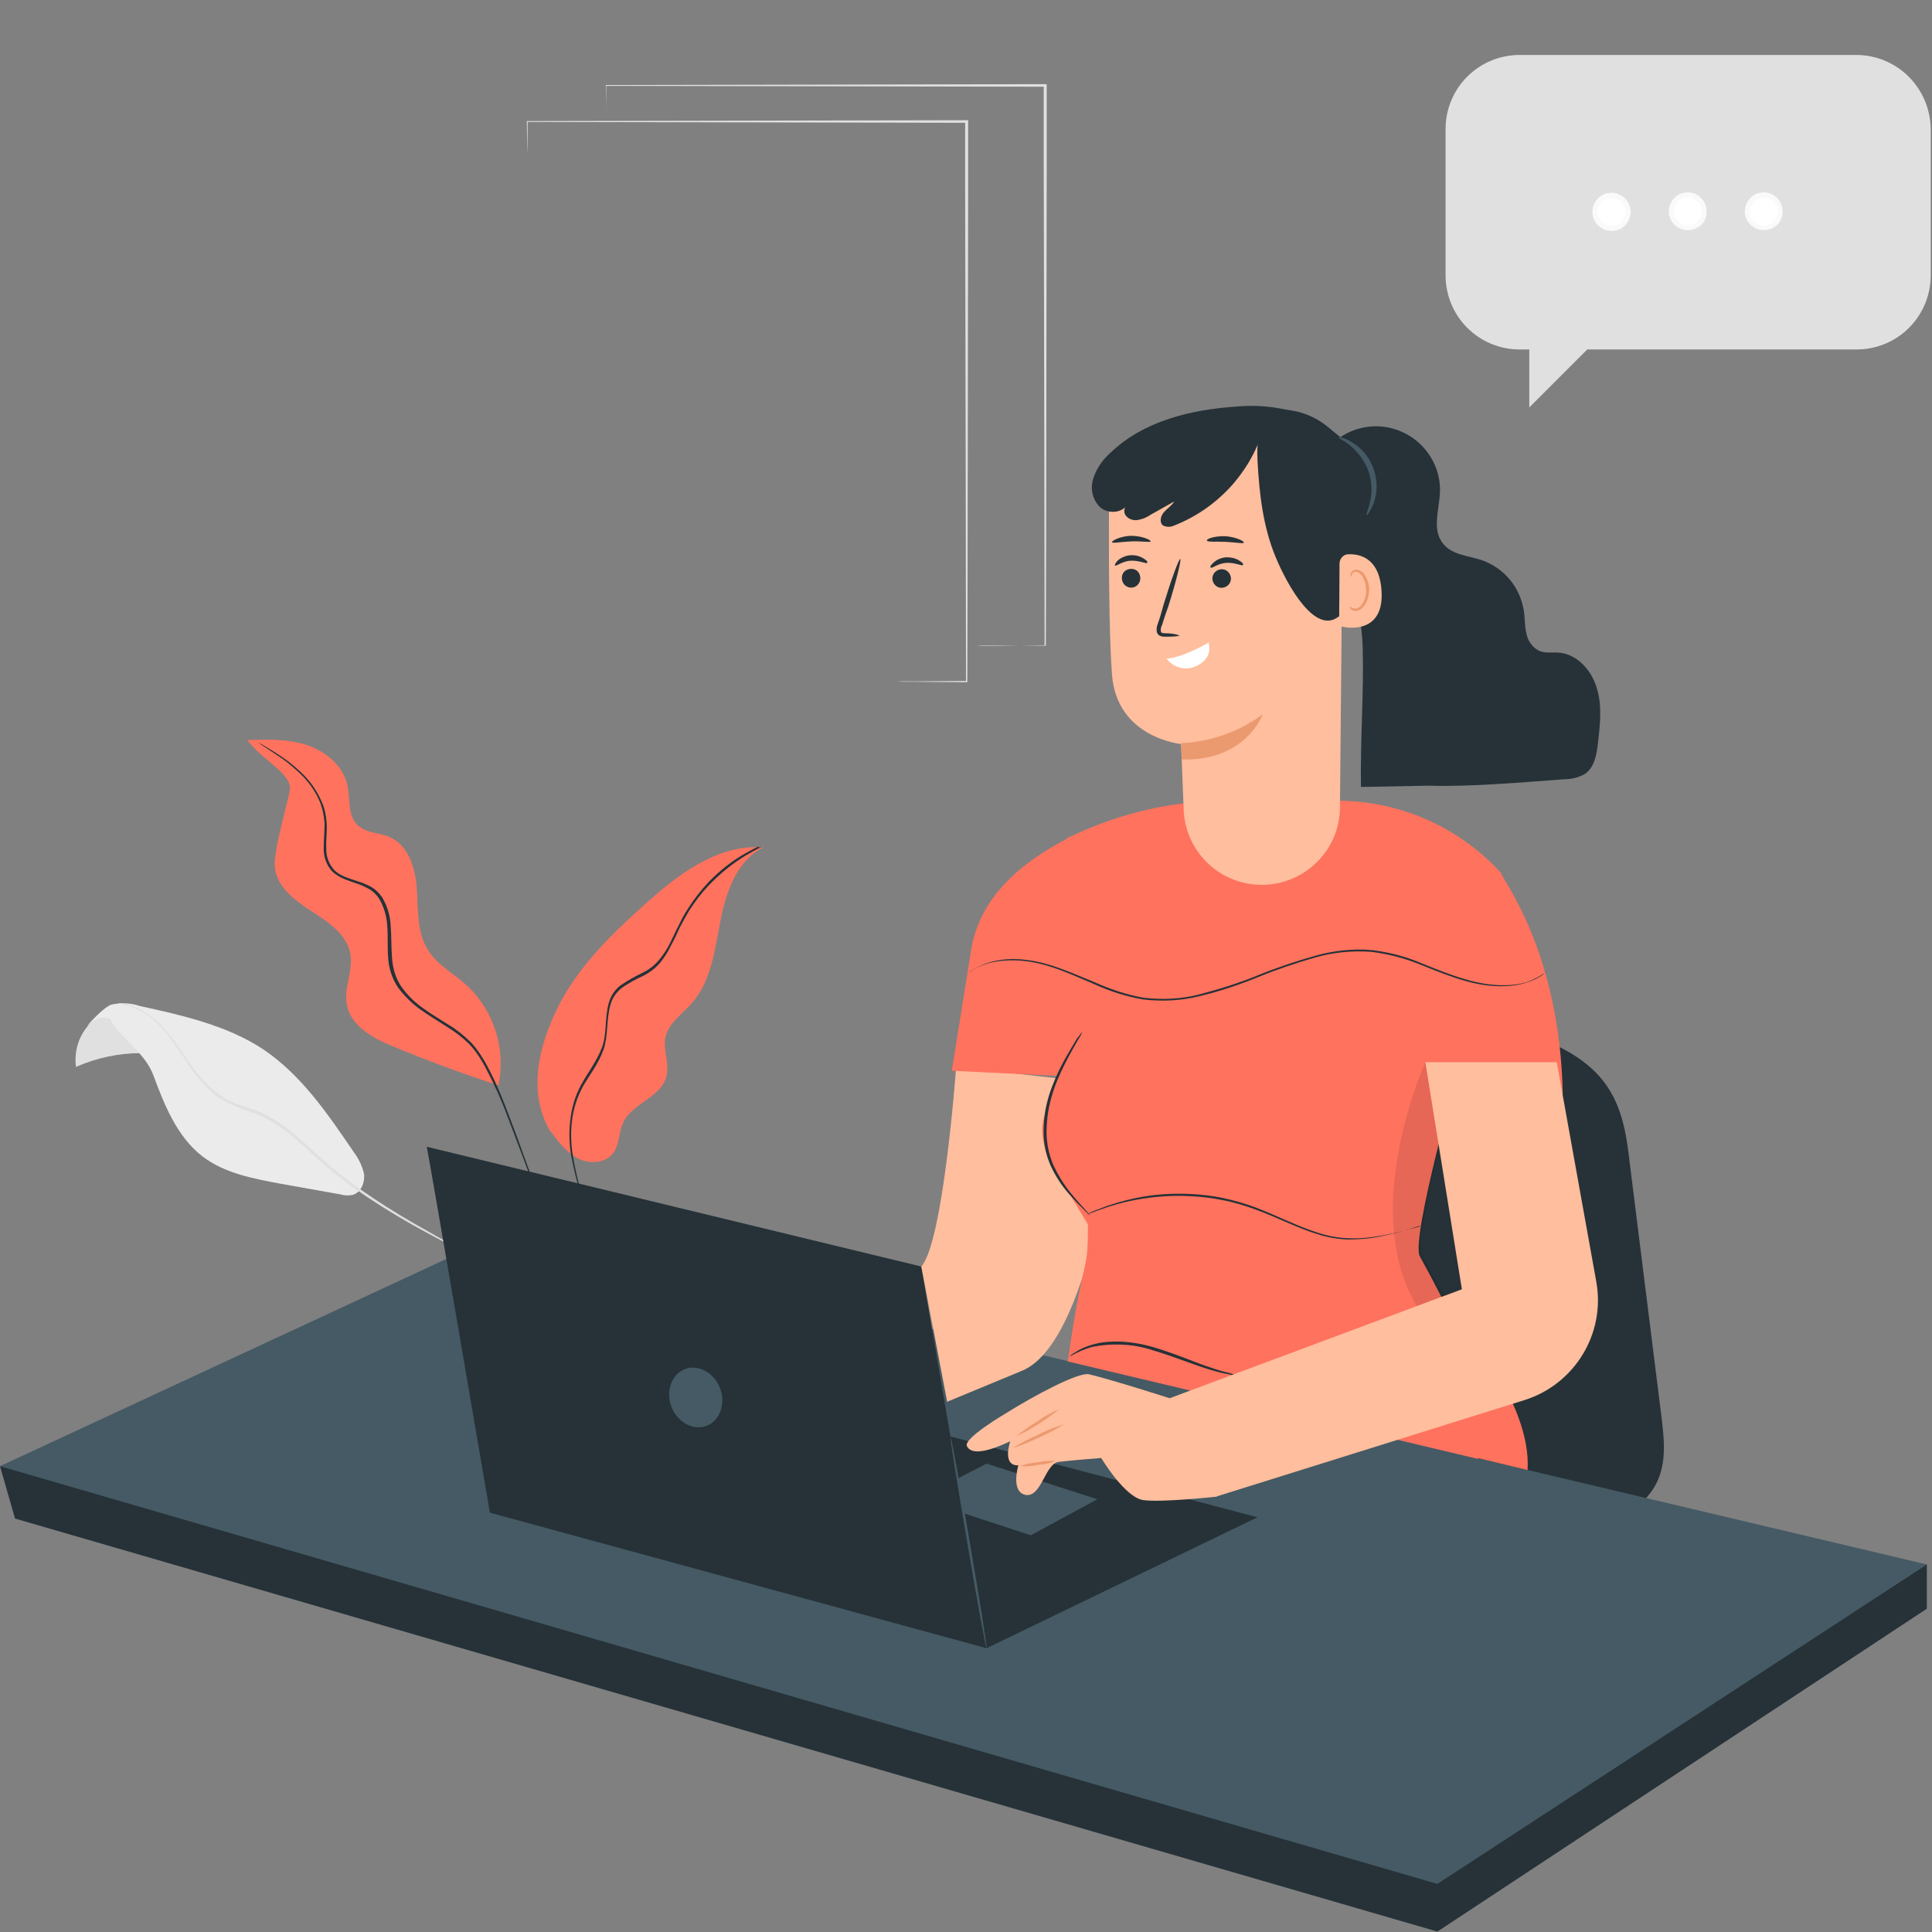 <?xml version="1.0" encoding="utf-8"?>
<!-- Generator: Adobe Illustrator 26.1.0, SVG Export Plug-In . SVG Version: 6.00 Build 0)  -->
<svg version="1.1" id="Layer_1" xmlns="http://www.w3.org/2000/svg" xmlns:xlink="http://www.w3.org/1999/xlink" x="0px" y="0px"
	 viewBox="0 0 450 450" style="enable-background:new 0 0 450 450;" xml:space="preserve">
<rect x="0" y="0" width="450" height="450" fill="#808080" stroke="none"/>
<style type="text/css">
	.st0{fill:#E0E0E0;}
	.st1{fill:#EBEBEB;}
	.st2{fill:#FFFFFF;}
	.st3{fill:#FAFAFA;}
	.st4{fill:#FF725E;}
	.st5{fill:#263238;}
	.st6{fill:#455A64;}
	.st7{fill:#FFBE9D;}
	.st8{opacity:0.1;}
	.st9{fill:#EB996E;}
</style>
<g id="freepik--background-complete--inject-4">
	<path class="st0" d="M24.3,236c-4.7,2.3-7.3,7.3-6.6,12.5c4.8-2.1,9.9-3.2,15.1-3.2"/>
	<path class="st1" d="M21,238.4c-2.4,2.3,2.8-3.7,4.9-4.4c2.2-0.5,4.5-0.4,6.6,0.3c10,2.2,20.3,4.5,28.8,10.1c8.9,6,15,15,21,23.8
		c1.2,1.6,2.1,3.4,2.5,5.3c0.2,2-0.7,4.2-2.6,4.8c-0.9,0.2-1.9,0.2-2.9-0.1l-14-2.5c-6.4-1.2-13-2.4-18.2-6.4
		c-5.9-4.6-8.8-11.9-11.4-18.9c-2-5.3-7.2-8.1-10.1-13C25.6,237.5,23.6,236,21,238.4z"/>
	<path class="st0" d="M109.5,292.3c-0.3-0.1-0.6-0.3-1-0.4l-2.7-1.4c-2.3-1.2-5.6-2.9-9.7-5.2c-4.8-2.7-9.4-5.6-13.8-8.7
		c-2.5-1.8-5.1-3.8-7.6-6c-2.5-2.2-5-4.7-7.7-6.8c-1.4-1.1-2.8-2.1-4.3-2.9c-1.5-0.8-3-1.5-4.6-2c-1.6-0.6-3.1-1.1-4.6-1.8
		c-1.5-0.7-2.8-1.5-4-2.6c-2.2-2-4.1-4.2-5.7-6.7c-1.6-2.3-2.9-4.4-4.3-6.2c-2.1-3-5-5.4-8.3-6.9c-1.2-0.5-2.6-0.8-3.9-1
		c0.3,0,0.7,0,1,0c1,0.1,2,0.4,2.9,0.7c3.4,1.5,6.3,3.9,8.5,6.9c1.5,1.8,2.8,4,4.4,6.2c1.6,2.4,3.5,4.6,5.7,6.5
		c1.2,1,2.5,1.8,3.9,2.5c1.5,0.7,3,1.2,4.6,1.7c1.6,0.5,3.2,1.2,4.8,2.1c1.5,0.9,3,1.9,4.4,3c2.8,2.2,5.3,4.7,7.8,6.9
		c2.5,2.2,5,4.2,7.5,6c5,3.6,9.7,6.5,13.7,8.8c4,2.3,7.3,4.1,9.5,5.4l2.6,1.5C108.9,291.9,109.2,292.1,109.5,292.3z"/>
	<path class="st0" d="M209.2,158.7h1h3.1l11.8-0.1l-0.1,0.1c0-21.4-0.1-64.2-0.2-113.4c0-5.8,0-11.5,0-17l0.3,0.3l-102.3-0.2
		l0.1-0.1c0,3.2,0,5.7-0.1,7.5c0,0.8,0,1.5,0,1.9s0,0.7,0,0.7s0-0.2,0-0.7s0-1.1,0-1.9c0-1.7,0-4.2-0.1-7.5v-0.1h0.1L225.2,28h0.3
		v17.3c-0.1,49.2-0.1,92-0.2,113.4v0.2h-0.2l-11.8-0.1h-3.1L209.2,158.7z"/>
	<path class="st0" d="M227.5,150.4c0,0,0.3,0,1,0h3.1l11.8-0.1l-0.1,0.2c0-21.4-0.1-64.2-0.2-113.4V19.9l0.3,0.3L141.1,20l0.1-0.1
		c0,3.2,0,5.7,0,7.5c0,0.8,0,1.5,0,1.9c0,0.5,0,0.7,0,0.7s0-0.2,0-0.7s0-1.1,0-1.9c0-1.7,0-4.2-0.1-7.5v-0.1h0.1l102.3-0.2h0.3v17.3
		c-0.1,49.2-0.1,92-0.2,113.4v0.1h-0.1l-11.8-0.1h-3.1L227.5,150.4z"/>
	<path class="st0" d="M432.3,12.8H354c-9.6,0-17.3,7.7-17.3,17.3l0,0v34c0,9.6,7.7,17.3,17.3,17.3l0,0h2.2v13.5l13.5-13.5h62.7
		c9.6,0,17.3-7.7,17.3-17.3v-34C449.6,20.5,441.9,12.8,432.3,12.8C432.3,12.8,432.3,12.8,432.3,12.8z"/>
	<circle class="st2" cx="375.4" cy="49.4" r="3.8"/>
	<path class="st3" d="M375.4,53.8c-2.5,0-4.5-2-4.5-4.4c0-2.5,2-4.5,4.4-4.5c2.5,0,4.5,2,4.5,4.4c0,0,0,0,0,0
		C379.8,51.8,377.8,53.8,375.4,53.8z M375.4,46.1c-1.8,0-3.3,1.4-3.3,3.2c0,1.8,1.4,3.3,3.2,3.3c1.8,0,3.3-1.4,3.3-3.2c0,0,0,0,0,0
		C378.6,47.6,377.2,46.1,375.4,46.1C375.4,46.1,375.4,46.1,375.4,46.1z"/>
	<circle class="st2" cx="393.1" cy="49.2" r="3.8"/>
	<path class="st3" d="M393.1,53.6c-2.4,0-4.4-2-4.4-4.4c0-2.4,2-4.4,4.4-4.4c2.4,0,4.4,2,4.4,4.4C397.6,51.7,395.6,53.6,393.1,53.6z
		 M393.1,46c-1.8,0-3.2,1.5-3.2,3.3c0,1.8,1.5,3.2,3.3,3.2c1.8,0,3.2-1.5,3.2-3.2C396.4,47.4,394.9,46,393.1,46
		C393.1,45.9,393.1,45.9,393.1,46L393.1,46z"/>
	<circle class="st2" cx="410.8" cy="49.2" r="3.8"/>
	<path class="st3" d="M410.8,53.6c-2.4,0-4.4-2-4.4-4.4c0-2.4,2-4.4,4.4-4.4c2.4,0,4.4,2,4.4,4.4C415.3,51.7,413.3,53.6,410.8,53.6z
		 M410.8,46c-1.8,0-3.2,1.5-3.2,3.3c0,1.8,1.5,3.2,3.3,3.2c1.8,0,3.2-1.5,3.2-3.2C414.1,47.4,412.7,46,410.8,46
		C410.9,45.9,410.9,45.9,410.8,46L410.8,46z"/>
</g>
<g id="freepik--Plants--inject-4">
	<path class="st4" d="M57.6,172.4c3.9,5,10.6,7.9,9.9,11.8c-0.7,3.5-3.8,14.1-3.5,17.7c0.4,4.6,4.6,7.8,8.5,10.3s8.3,5.4,9.1,10
		c0.7,3.9-1.6,8-0.8,11.9c1,5,6.2,7.8,10.9,9.7c8,3.3,16.1,6.3,24.4,9c1.8-8.6-1.1-17.5-7.5-23.4c-3-2.7-6.8-4.7-8.9-8.1
		c-2.6-4.1-2.3-9.3-2.6-14.1c-0.3-4.8-1.9-10.3-6.3-12.2c-2.5-1.1-5.5-0.9-7.5-2.8c-2.4-2.3-1.7-6.2-2.4-9.4c-1-4.5-5.1-7.8-9.5-9.3
		C66.9,172.1,62.2,172.2,57.6,172.4"/>
	<path class="st4" d="M128.4,263.9c-5.5-8.9-3.2-19.6,1.4-29c4.6-9.4,12.2-16.9,20-23.9c7.7-7,17.3-14.5,27.9-13.6
		c-6.1,3.1-8.6,10.4-9.9,17.1c-1.3,6.7-2.1,13.9-6.6,19.1c-2.3,2.6-5.5,4.7-6.2,8c-0.6,3,1,6.2,0.2,9.2c-1.3,4.9-8.1,6.2-10.1,10.8
		c-1,2.2-0.8,4.9-2.2,6.9c-1.8,2.5-5.7,2.7-8.3,1.3c-2.7-1.4-4.7-4-6.5-6.5"/>
	<path class="st5" d="M130.5,289c-1-1.6-2-3.2-2.8-4.9c-1.6-3.3-3.6-8.2-5.8-14.3c-1.2-3.1-2.4-6.4-3.8-10c-1.4-3.8-3.1-7.5-5-11.1
		c-1-1.9-2.2-3.8-3.7-5.4c-1.6-1.6-3.4-3-5.4-4.2c-2-1.3-4-2.5-6-3.9c-2-1.4-3.8-3.2-5.3-5.2c-1.4-2.1-2.2-4.6-2.3-7.1
		c-0.2-2.4,0-4.8-0.2-7.2c-0.1-2.3-0.8-4.5-1.9-6.4c-0.6-0.9-1.4-1.7-2.3-2.2c-0.9-0.5-1.9-1-2.9-1.3c-2-0.7-4.1-1.3-5.7-2.8
		c-1.4-1.5-2.1-3.6-2-5.6c0-1.9,0.2-3.8,0.2-5.5c-0.1-1.7-0.4-3.3-1-4.9c-1.1-2.7-2.8-5.1-5-7.1c-1.6-1.5-3.3-2.9-5.2-4.1
		c-1.5-1-2.7-1.8-3.5-2.3l-0.9-0.6c-0.1-0.1-0.2-0.1-0.3-0.2l0.3,0.2l1,0.5c0.8,0.5,2.1,1.2,3.6,2.2c1.9,1.2,3.6,2.5,5.3,4.1
		c2.2,2,3.9,4.4,5.1,7.2c0.7,1.6,1,3.3,1.1,5c0.1,1.8-0.2,3.7-0.1,5.6c-0.1,1.9,0.6,3.8,1.9,5.2c1.4,1.4,3.5,1.9,5.5,2.6
		c1.1,0.3,2.1,0.8,3.1,1.3c1,0.6,1.8,1.4,2.5,2.4c1.2,2,1.9,4.3,2,6.7c0.2,2.4,0.1,4.8,0.3,7.2c0.1,2.4,0.8,4.8,2.1,6.8
		c1.4,2,3.1,3.7,5.1,5.1c1.9,1.4,4,2.6,6,3.9c2,1.2,3.8,2.7,5.4,4.3c1.5,1.7,2.7,3.6,3.7,5.5c1.9,3.6,3.5,7.4,4.9,11.2
		c1.4,3.6,2.6,6.9,3.7,10c2.2,6.1,4.1,11.1,5.6,14.4c0.8,1.6,1.4,2.9,1.9,3.7c0.2,0.4,0.4,0.7,0.5,1
		C130.4,288.8,130.4,288.9,130.5,289z"/>
	<path class="st5" d="M177.4,197.2c-0.3,0.2-0.6,0.4-0.9,0.5c-0.6,0.3-1.5,0.8-2.7,1.5c-3.2,1.9-6.1,4.3-8.7,7
		c-1.8,1.9-3.3,3.9-4.7,6.1c-0.7,1.2-1.4,2.5-2.1,3.8c-0.6,1.3-1.2,2.7-2,4.1c-0.7,1.5-1.6,2.9-2.6,4.1c-1.1,1.3-2.5,2.3-4.1,3.1
		c-1.6,0.7-3.1,1.6-4.5,2.5c-1.4,1-2.5,2.5-2.9,4.1c-1,3.4-0.5,7.1-1.6,10.4c-1.2,3.4-3.3,6-4.8,8.6c-1.4,2.6-2.3,5.4-2.6,8.3
		c-0.3,2.6-0.2,5.1,0.2,7.7c0.6,3.7,1.5,7.3,2.7,10.9c0.4,1.2,0.7,2.2,0.9,2.9c0.1,0.3,0.2,0.7,0.3,1c0-0.1-0.1-0.2-0.1-0.2
		c-0.1-0.2-0.2-0.5-0.3-0.8c-0.3-0.6-0.6-1.6-1-2.9c-1.3-3.5-2.2-7.2-2.9-10.9c-0.4-2.6-0.5-5.2-0.2-7.8c0.3-3,1.1-5.9,2.6-8.6
		c1.5-2.8,3.6-5.4,4.8-8.6c1.2-3.2,0.6-6.8,1.6-10.4c0.5-1.8,1.6-3.4,3.2-4.4c1.5-1,3-1.8,4.6-2.6c1.5-0.7,2.8-1.7,3.9-3
		c1-1.2,1.9-2.6,2.6-4c0.7-1.4,1.3-2.8,2-4.1c0.6-1.3,1.3-2.6,2.1-3.8c1.4-2.2,3-4.3,4.8-6.2c2.6-2.7,5.6-5.1,8.9-6.9
		c0.9-0.5,1.8-1,2.7-1.4C176.7,197.5,177.1,197.3,177.4,197.2z"/>
</g>
<g id="freepik--Character--inject-4">
	<path class="st5" d="M310.8,239.2c11.2-1,22.5-1.9,33.7-0.6c11.1,1.3,22.1,5.3,28.2,12.3c5.1,5.9,6.1,13.1,6.9,20l7.4,59.2
		c0.6,5,1.2,10.2-1,15c-4.9,10.4-23,15.4-37.4,12.1c-13-2.9-24-11.4-30-23.2c-5.1-10.4-5.8-21.6-6.4-32.6l-3.3-60l1.5-1"/>
	<polygon class="st5" points="0,341.5 3.5,353.7 334.8,449.9 448.8,374.7 448.8,364.4 	"/>
	<polygon class="st6" points="118.9,286.3 448.8,364.4 334.8,438.8 0,341.5 	"/>
	<polygon class="st5" points="292.9,353.4 229.8,383.9 114.1,352.3 170.9,321.3 	"/>
	<polygon class="st6" points="223.3,352.1 240.1,357.6 255.6,349.2 229.8,340.9 214.7,348.7 	"/>
	<path class="st5" d="M99.4,267.1c0.5,2.1,14.7,85.2,14.7,85.2l115.7,31.5L214.6,295L99.4,267.1z"/>
	<path class="st6" d="M221.4,334.8c0.2,0,2.2,10.9,4.5,24.5c2.3,13.5,4.1,24.6,3.9,24.6s-2.2-10.9-4.5-24.5
		C223,345.8,221.2,334.8,221.4,334.8z"/>
	<path class="st6" d="M167.7,323.3c1.4,3.6,0,7.6-3.1,8.8c-3.1,1.2-6.8-0.8-8.2-4.4c-1.4-3.6,0-7.6,3.1-8.8
		C162.6,317.7,166.3,319.7,167.7,323.3z"/>
	<path class="st7" d="M214.6,295c5.2-6,8.1-46.5,8.1-46.5l38.2,4.3l0,0c0,0-5.5,59.4-22.9,66.5l-17.4,7.2"/>
	<path class="st4" d="M339.9,307.7c0,0,16.9,18.9,15.9,34.7l-30-7.2l11.6-27.6"/>
	<path class="st4" d="M364,254.8c-0.7-33.1-13.8-49.4-14.4-51.5c-9.8-10.7-23.6-16.8-38.2-16.8l-35.6,0.6c-9.1,1.1-18,3.7-26.3,7.7
		l-0.9,0.3v0.2c-10.1,5.3-20.9,13.4-22.6,27.2l-4.3,26.9l24.7,1.2l0,0c-2.5,9-5.3,10.1-2.4,19l9.4,15.6c0,12.5-0.8,4.9-4.7,31.9
		l95.5,22.7c5.5-5.5,1.3-20.3-13.5-47.2c-2.2-4,9.3-44.6,9.3-44.6l21.3,7.4"/>
	<path class="st5" d="M252.1,240.3c-0.2,0.6-0.5,1.2-0.9,1.7c-0.6,1.1-1.5,2.6-2.5,4.5c-2,3.8-4.7,9.4-4.9,16
		c-0.2,3.1,0.4,6.2,1.6,9c1.1,2.3,2.4,4.4,4,6.4c1.4,1.7,2.6,3,3.4,3.9c0.4,0.4,0.8,0.9,1.2,1.4c-0.5-0.4-0.9-0.8-1.4-1.3
		c-0.9-0.9-2.1-2.1-3.6-3.8c-1.7-1.9-3.1-4.1-4.2-6.4c-1.3-2.9-1.9-6.1-1.7-9.3c0.1-3.2,0.8-6.3,1.9-9.2c0.9-2.4,2-4.7,3.3-7
		c1.1-1.9,2-3.4,2.6-4.4C251.4,241.3,251.7,240.8,252.1,240.3z"/>
	<path class="st5" d="M360.5,226.1l-0.3,0.2c-0.2,0.1-0.5,0.4-0.8,0.7c-1.1,0.8-2.4,1.4-3.7,1.8c-3.4,1.2-8.8,1.4-15-0.5
		c-3.1-0.9-6.3-2.2-9.8-3.6c-3.7-1.5-7.5-2.5-11.5-3c-4.4-0.3-8.8,0.1-13,1.3c-4.5,1.3-9,2.8-13.4,4.6c-4.4,1.8-8.9,3.3-13.5,4.4
		c-4.3,1.1-8.8,1.3-13.2,0.8c-4-0.7-7.8-1.9-11.5-3.6c-3.5-1.5-6.6-2.9-9.7-3.9c-2.7-0.9-5.5-1.5-8.3-1.6c-2.2-0.1-4.3,0.1-6.4,0.6
		c-1.8,0.5-3.4,1.3-5,2.4c0,0,0.1-0.1,0.3-0.2c0.2-0.2,0.5-0.4,0.9-0.6c1.2-0.7,2.4-1.3,3.7-1.7c2.1-0.6,4.3-0.9,6.5-0.8
		c2.9,0.1,5.7,0.7,8.5,1.6c3.1,1,6.3,2.4,9.7,3.8c3.6,1.6,7.4,2.9,11.4,3.6c4.4,0.5,8.8,0.3,13-0.8c4.6-1.2,9.1-2.6,13.5-4.4
		c4.4-1.8,8.9-3.3,13.5-4.6c4.3-1.2,8.8-1.7,13.2-1.3c4,0.5,7.9,1.5,11.6,3.1c3.5,1.4,6.7,2.7,9.8,3.6c6.1,1.9,11.4,1.8,14.8,0.7
		C357.4,228.1,359.1,227.2,360.5,226.1z"/>
	<path class="st5" d="M331.2,285.3c-0.2,0.1-0.5,0.2-0.8,0.3l-2.2,0.7c-2.8,0.9-5.6,1.5-8.4,2c-2,0.3-4,0.4-6,0.4
		c-2.3-0.1-4.6-0.5-6.8-1.2c-4.7-1.4-9.4-3.9-14.6-5.8c-2.5-0.9-5.1-1.7-7.8-2.2c-2.5-0.5-5-0.8-7.5-0.9c-4.3-0.2-8.5,0.1-12.7,0.9
		c-2.8,0.5-5.6,1.3-8.3,2.3c-1,0.3-1.7,0.7-2.2,0.8c-0.3,0.1-0.5,0.2-0.8,0.3c0.2-0.1,0.5-0.3,0.7-0.4c0.5-0.2,1.2-0.6,2.2-0.9
		c2.7-1.1,5.5-1.9,8.3-2.5c4.2-0.9,8.5-1.2,12.8-1c2.5,0.1,5.1,0.4,7.6,0.9c2.7,0.6,5.3,1.3,7.9,2.3c5.2,2,10,4.5,14.6,5.9
		c2.2,0.7,4.4,1.1,6.7,1.2c2,0.1,4,0,6-0.3c2.8-0.4,5.7-1,8.4-1.8l2.3-0.6C330.7,285.4,330.9,285.4,331.2,285.3z"/>
	<path class="st5" d="M287.9,320.3c-0.5,0-1.1,0-1.6-0.2c-1.4-0.2-2.9-0.6-4.2-1c-3.6-1-8.2-3-13.6-4.6c-4.5-1.5-9.4-1.7-14-0.8
		c-1.9,0.5-3.7,1.3-5.4,2.3c0,0,0.1-0.1,0.3-0.3c0.3-0.3,0.6-0.5,1-0.7c1.2-0.8,2.6-1.4,4-1.8c3.6-1.1,8.9-1,14.3,0.6
		c5.4,1.6,10,3.7,13.5,4.8c1.7,0.6,3.2,1,4.2,1.2C286.9,320,287.4,320.1,287.9,320.3z"/>
	<g class="st8">
		<path d="M332,247.4c0,0-15.6,34.3-2,56.8l6.4-2.4l-5.3-9.3c-0.4-1.4-0.4-2.9-0.2-4.3c0.8-4.9,2.3-12.9,4.3-20.9L332,247.4z"/>
	</g>
	<path class="st5" d="M306,123.5c7.7,6.7,11.1,17.2,11.4,27.4c0.3,10.2-0.6,21.7-0.4,32.4l15.6-0.3c10.3,0.3,22-0.8,31.8-1.5
		c1.6,0,3.3-0.4,4.7-1.2c2.3-1.5,2.8-4.6,3.1-7.3c0.5-4.3,1-8.7-0.3-12.8c-1.2-4.1-4.6-7.9-8.9-8.2c-1.5-0.1-3.1,0.2-4.5-0.4
		c-1.6-0.8-2.7-2.4-3-4.2c-0.4-1.7-0.3-3.6-0.6-5.3c-0.9-5.4-4.6-9.8-9.7-11.6c-3.2-1.1-7-1.2-9.1-3.9c-2.6-3.2-0.9-7.8-0.7-11.9
		c0.3-8.2-6.2-15.1-14.4-15.4c-3.5-0.1-7,1-9.7,3.2"/>
	<path class="st7" d="M293.9,206.1L293.9,206.1c-9.8,0-17.8-7.7-18.2-17.5c-0.3-7.8-0.6-15.3-0.6-15.3s-15-1.4-16.1-16.2
		c-1.1-14.8-0.6-49-0.6-49l0,0c16.7-8.4,36.6-7.2,52.1,3.3l2.3,1.6l-0.7,75C312.1,198,303.9,206.1,293.9,206.1z"/>
	<path class="st5" d="M265,136.2c0.8-0.8,0.8-2.2,0-3.1c-0.8-0.8-2.2-0.8-3.1,0c-0.8,0.8-0.8,2.2,0,3.1
		C262.8,137.1,264.2,137.1,265,136.2C265,136.2,265,136.2,265,136.2z"/>
	<path class="st5" d="M259.7,131.7c0.3,0.3,1.6-1,3.7-1.1c2-0.1,3.6,0.8,3.8,0.5c0.2-0.3-0.2-0.6-0.8-1c-1.9-1.2-4.3-1-6,0.4
		C259.8,131.1,259.6,131.6,259.7,131.7z"/>
	<path class="st5" d="M283.3,133c-1,0.7-1.2,2-0.5,3c0.7,1,2,1.2,3,0.5s1.2-2,0.5-3c0,0,0,0,0,0C285.6,132.5,284.3,132.3,283.3,133z
		"/>
	<path class="st5" d="M282,132.2c0.3,0.3,1.6-1,3.7-1.1c2-0.1,3.6,0.8,3.8,0.5c0.2-0.3-0.2-0.6-0.8-1c-0.9-0.6-2-0.8-3.1-0.8
		c-1.1,0.1-2.1,0.5-2.9,1.2C282,131.6,281.8,132,282,132.2z"/>
	<path class="st5" d="M274.7,148c-1.1-0.4-2.2-0.5-3.3-0.5c-0.5,0-1-0.1-1-0.4c-0.1-0.5,0-1.1,0.3-1.6c0.4-1.4,0.9-2.8,1.4-4.2
		c1.9-6,3.1-11,2.8-11.1c-0.3-0.1-2.1,4.8-3.9,10.7c-0.4,1.5-0.8,2.9-1.3,4.3c-0.3,0.7-0.4,1.5-0.2,2.2c0.2,0.4,0.5,0.7,1,0.8
		c0.3,0.1,0.6,0.1,0.9,0.1C273.4,148.3,274.7,148.2,274.7,148z"/>
	<path class="st2" d="M281.5,149.8c2.1-1.4-5.7,3.5-9.8,3.6c1.6,2.1,4.4,2.9,6.8,1.8C282.8,153.3,281.5,149.8,281.5,149.8z"/>
	<path class="st9" d="M275.1,173.1c6.8-0.3,13.4-2.6,19-6.7c0,0-3.9,10.9-18.8,10.5L275.1,173.1z"/>
	<path class="st5" d="M311.8,143.6c-5.4,4.3-11.8-6.9-14.7-13.9c-2.9-7-3.8-14.7-4.2-22.4c-0.1-2.5-0.2-5.2,1.3-7.2s2.1,0.3,3.9-1.5
		c3.2-3.1,0.2-3.1,3.3-2.8c5.4,0.7,17.2,10,18.2,15.7c1,5.7,0.2,11.5-0.6,17.2c-0.4,2.6-0.7,5.2-1.1,7.8c-0.1,1.8-0.7,3.6-1.6,5.3
		C315.4,143.3,313.4,144.3,311.8,143.6"/>
	<path class="st7" d="M312,131.3c0-1.2,0.9-2.2,2.1-2.2c2.8-0.1,7.3,1,7.7,8.7c0.6,10.9-9.9,8.2-9.9,7.9
		C311.9,145.3,312,135.6,312,131.3z"/>
	<path class="st9" d="M314.4,141.3c0,0,0.2,0.1,0.5,0.3c0.5,0.2,1,0.2,1.4,0c1.1-0.5,2-2.4,1.9-4.3c0-0.9-0.3-1.9-0.7-2.7
		c-0.3-0.7-0.8-1.2-1.5-1.4c-0.5-0.1-0.9,0.1-1.1,0.6c-0.1,0.3,0,0.5-0.1,0.5s-0.3-0.2-0.2-0.6c0-0.3,0.2-0.5,0.4-0.7
		c0.3-0.2,0.7-0.4,1-0.3c0.9,0.1,1.7,0.7,2.1,1.6c0.5,0.9,0.8,1.9,0.8,3c0,2.2-1,4.3-2.5,4.9c-0.6,0.2-1.2,0.1-1.7-0.2
		C314.4,141.6,314.3,141.3,314.4,141.3z"/>
	<path class="st5" d="M294.2,100.2c-3.2,10.2-10.8,18.3-20.7,22.2c-0.8,0.4-1.8,0.4-2.6,0c-0.9-0.7-0.6-2.2,0.2-3.1
		c0.8-0.9,1.8-1.5,2.4-2.5l-5.5,3.1c-0.9,0.6-1.8,1-2.9,1.2c-1,0.2-2.1-0.1-2.8-0.9c-0.7-0.8-0.5-2,0.2-2.6c0,0,0.1-0.1,0.1-0.1
		c-1.3,2.1-4.5,2.2-6.3,0.7c-1.8-1.7-2.4-4.3-1.7-6.6c0.7-2.3,2.1-4.4,3.9-6c7.7-7.5,18.8-10.2,29.5-10.9c3.3-0.3,6.6-0.2,9.9,0.4
		c3.2,0.7,8.2,0.5,14,6.8"/>
	<path class="st5" d="M268,126.1c-0.1,0.3-2.1-0.1-4.5,0c-2.4,0.1-4.3,0.5-4.5,0.2c-0.1-0.3,1.8-1.4,4.4-1.5
		C266.1,124.8,268.1,125.8,268,126.1z"/>
	<path class="st5" d="M289.7,126.4c-0.1,0.3-2-0.1-4.3-0.2s-4.2,0.1-4.3-0.3s1.8-1.1,4.4-1C288,125.1,289.9,126.1,289.7,126.4z"/>
	<path class="st6" d="M318.3,120c-0.2-0.1,0.4-1.2,0.8-3.1c0.6-2.4,0.4-4.9-0.4-7.3c-0.9-2.3-2.4-4.3-4.3-5.9
		c-1.5-1.2-2.7-1.6-2.6-1.8c0.1-0.2,1.3,0,3.1,1.1c4.8,2.9,6.9,8.8,5.1,14.1C319.2,119.1,318.4,120.1,318.3,120z"/>
	<path class="st7" d="M332,247.4l8.5,52.9l-68.4,25.5l11.1,22.8l71.9-22.5c11.7-3.7,18.9-15.5,16.7-27.6l-9.2-51.1L332,247.4z"/>
	<path class="st7" d="M272.5,325.7c0,0-12.7-4.1-18.8-5.6c-2.4-0.6-12.6,4.8-19.6,9.2c0,0-9.7,5.7-8.9,7.5c0.9,2,4.4,1.6,10.1-1.1
		c0,0-2,5.8,1.9,5.6c0,0-1.9,6.2,1.7,6.9c3.7,0.6,4.5-7.3,7.7-7.7s9.9-0.9,9.9-0.9s5.5,9.2,9.8,9.8s17.1-0.8,17.1-0.8L272.5,325.7z"
		/>
	<path class="st9" d="M246.8,328.2c-3.1,2.4-6.4,4.6-10,6.3c1.5-1.3,3.1-2.4,4.8-3.4C243.2,329.9,244.9,329,246.8,328.2z"/>
	<path class="st9" d="M247.9,331.7c-1.9,1.2-3.8,2.2-5.9,3.1c-2,1-4,1.8-6.1,2.5c1.8-1.2,3.8-2.2,5.9-3.1
		C243.7,333.2,245.7,332.4,247.9,331.7z"/>
	<path class="st9" d="M245.9,340.3c-1.3,0.5-2.7,0.8-4.1,0.9c-1.4,0.3-2.8,0.4-4.2,0.3c1.3-0.5,2.7-0.8,4.1-0.9
		C243.1,340.3,244.5,340.2,245.9,340.3z"/>
</g>
</svg>
